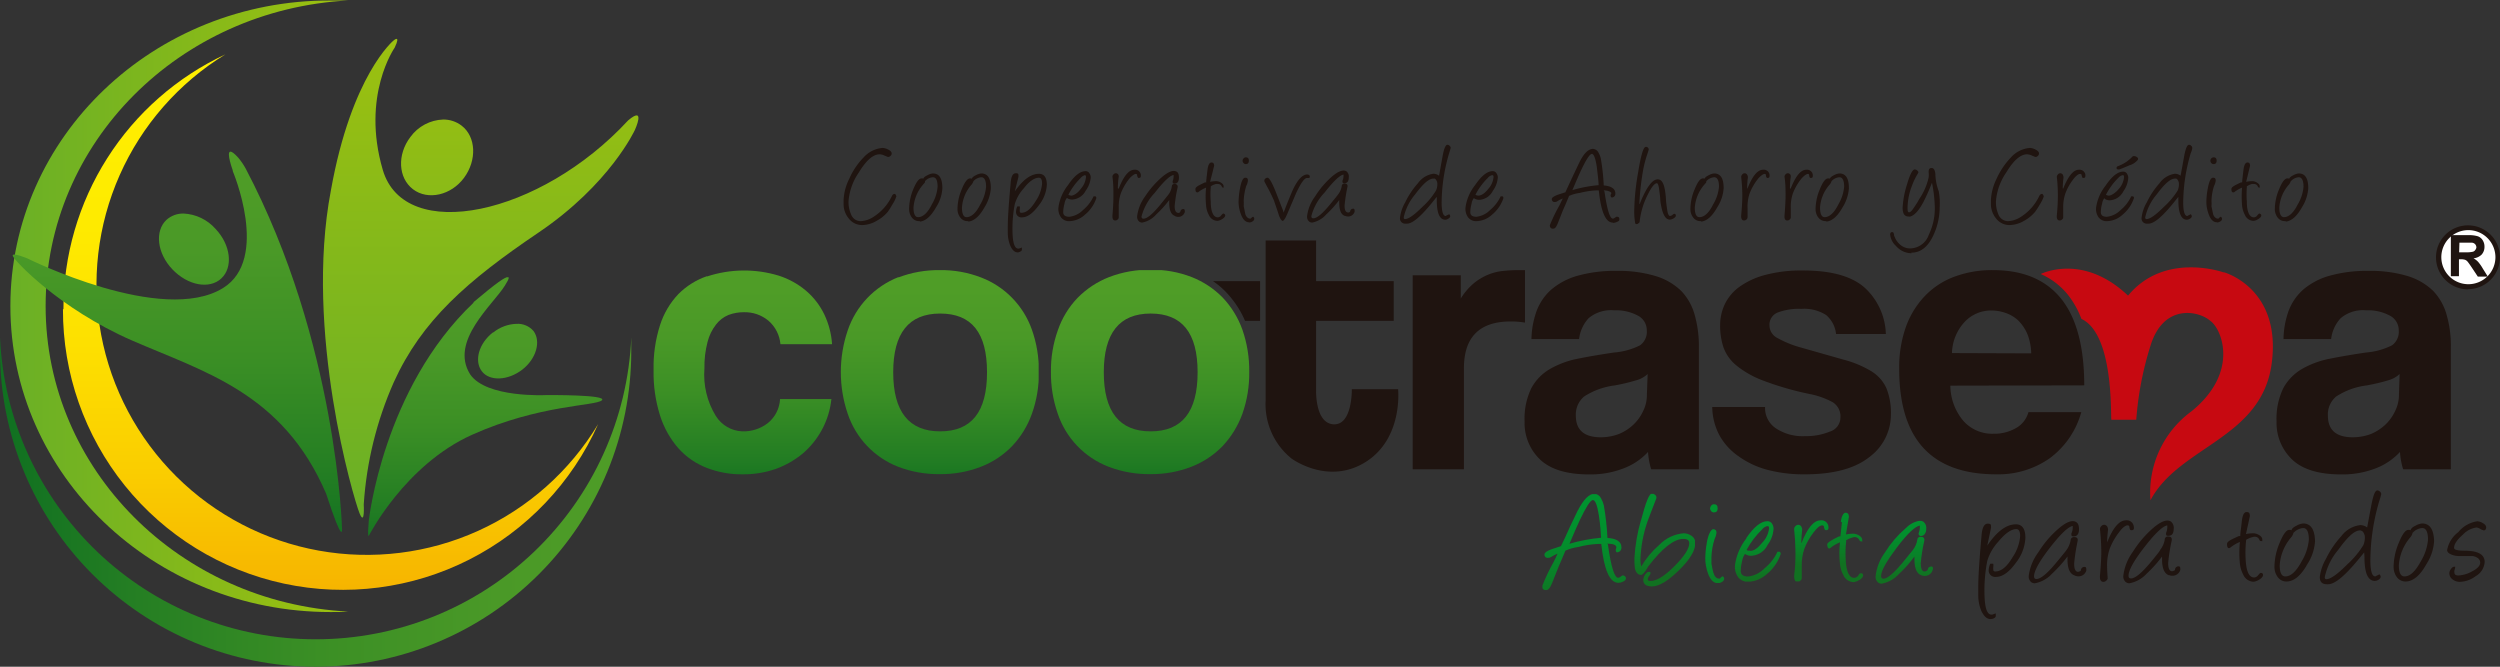 <svg xmlns="http://www.w3.org/2000/svg" xmlns:xlink="http://www.w3.org/1999/xlink" viewBox="0 0 262.48 70"><rect x="0" y="0" width="262.48" height="70" fill="#333333" stroke="none"/><defs><linearGradient id="Degradado_sin_nombre_69" x1="413.71" x2="415.02" y1="1606.46" y2="1606.46" gradientTransform="matrix(0 -16.42 -16.42 0 26463.91 6845.01)" gradientUnits="userSpaceOnUse"><stop offset="0" stop-color="#117121"/><stop offset=".19" stop-color="#247e23"/><stop offset=".49" stop-color="#3b8f25"/><stop offset=".77" stop-color="#4a9927"/><stop offset="1" stop-color="#4f9d27"/></linearGradient><linearGradient xlink:href="#Degradado_sin_nombre_69" id="Degradado_sin_nombre_69-2" x1="413.71" x2="415.02" y1="1606.16" y2="1606.16" gradientTransform="matrix(0 -16.42 -16.42 0 26479.73 6845.01)"/><linearGradient xlink:href="#Degradado_sin_nombre_69" id="Degradado_sin_nombre_69-3" x1="413.71" x2="415.02" y1="1605.85" y2="1605.85" gradientTransform="matrix(0 -16.42 -16.42 0 26496.66 6845.01)"/><linearGradient id="Degradado_sin_nombre_64" x1="490.21" x2="491.51" y1="1636.74" y2="1636.74" gradientTransform="matrix(0 -7.75 -7.75 0 12855.84 3862.52)" gradientUnits="userSpaceOnUse"><stop offset="0" stop-color="#117121"/><stop offset=".3" stop-color="#098128"/><stop offset=".67" stop-color="#028f2d"/><stop offset="1" stop-color="#00942f"/></linearGradient><linearGradient xlink:href="#Degradado_sin_nombre_64" id="Degradado_sin_nombre_64-2" x1="496.16" x2="497.46" y1="1638.92" y2="1638.92" gradientTransform="matrix(0 -7.45 -7.45 0 12381.8 3757.07)"/><linearGradient xlink:href="#Degradado_sin_nombre_64" id="Degradado_sin_nombre_64-3" x1="522.76" x2="524.07" y1="1649.62" y2="1649.62" gradientTransform="matrix(0 -6.33 -6.33 0 10628.73 3372.39)"/><linearGradient xlink:href="#Degradado_sin_nombre_64" id="Degradado_sin_nombre_64-4" x1="576.71" x2="578.02" y1="1671.44" y2="1671.44" gradientTransform="matrix(0 -4.86 -4.86 0 8306.74 2863.54)"/><linearGradient xlink:href="#Degradado_sin_nombre_64" id="Degradado_sin_nombre_64-5" x1="572.6" x2="573.91" y1="1669.5" y2="1669.5" gradientTransform="matrix(0 -4.95 -4.95 0 8449.48 2893.81)"/><linearGradient xlink:href="#Degradado_sin_nombre_64" id="Degradado_sin_nombre_64-6" x1="544.41" x2="545.71" y1="1657.89" y2="1657.89" gradientTransform="matrix(0 -5.65 -5.65 0 9555.04 3135.16)"/><linearGradient xlink:href="#Degradado_sin_nombre_64" id="Degradado_sin_nombre_64-7" x1="568.01" x2="569.31" y1="1667.18" y2="1667.18" gradientTransform="matrix(0 -5.05 -5.05 0 8617.25 2929.06)"/><linearGradient id="Degradado_sin_nombre_65" x1="371.14" x2="372.45" y1="1588.47" y2="1588.47" gradientTransform="matrix(0 -43.06 -43.06 0 68439.82 16044.62)" gradientUnits="userSpaceOnUse"><stop offset="0" stop-color="#f6b200"/><stop offset="0" stop-color="#f6b200"/><stop offset=".24" stop-color="#facd00"/><stop offset=".48" stop-color="#fde000"/><stop offset=".72" stop-color="#feeb00"/><stop offset=".98" stop-color="#ffef00"/><stop offset="1" stop-color="#ffef00"/></linearGradient><linearGradient id="Degradado_sin_nombre_70" x1="326.53" x2="327.83" y1="1618.69" y2="1618.69" gradientTransform="matrix(27.17 0 0 -27.17 -8870.69 44011.82)" gradientUnits="userSpaceOnUse"><stop offset="0" stop-color="#6ab026"/><stop offset=".52" stop-color="#83b81b"/><stop offset="1" stop-color="#9dc10f"/></linearGradient><linearGradient xlink:href="#Degradado_sin_nombre_69" id="Degradado_sin_nombre_69-4" x1="335.11" x2="336.42" y1="1599.21" y2="1599.21" gradientTransform="matrix(50.78 0 0 -50.78 -17015.73 81254.87)"/><linearGradient xlink:href="#Degradado_sin_nombre_69" id="Degradado_sin_nombre_69-5" x1="381.86" x2="383.16" y1="1593.27" y2="1593.27" gradientTransform="matrix(0 -30.58 -30.58 0 48745.9 11734.22)"/><linearGradient xlink:href="#Degradado_sin_nombre_69" id="Degradado_sin_nombre_69-6" x1="399.26" x2="400.56" y1="1600.58" y2="1600.58" gradientTransform="matrix(0 -20.77 -20.77 0 33302.35 8350.51)"/><linearGradient xlink:href="#Degradado_sin_nombre_70" id="Degradado_sin_nombre_70-2" x1="374.29" x2="375.59" y1="1589.75" y2="1589.75" gradientTransform="matrix(0 -38.5 -38.5 0 61251.98 14463.67)"/><clipPath id="clip-path"><path d="M74.22 29a7.77 7.77 0 0 0-3 1.88 8.45 8.45 0 0 0-1.92 3.25 14.39 14.39 0 0 0-.68 4.72 15 15 0 0 0 .68 4.78 9.66 9.66 0 0 0 1.92 3.43 7.72 7.72 0 0 0 3 2.07 10.1 10.1 0 0 0 3.78.67 10.25 10.25 0 0 0 3.46-.57 9.53 9.53 0 0 0 2.83-1.62 8.8 8.8 0 0 0 2-2.48 8.62 8.62 0 0 0 1-3.23H81.9a3.46 3.46 0 0 1-1.28 2.52 4.18 4.18 0 0 1-2.69.87 3.44 3.44 0 0 1-2.77-1.61 8.27 8.27 0 0 1-1.2-5 10.16 10.16 0 0 1 .33-2.79 4.91 4.91 0 0 1 .89-1.82 3.14 3.14 0 0 1 1.3-1 4.47 4.47 0 0 1 1.61-.29 3.88 3.88 0 0 1 2.59.89 3.68 3.68 0 0 1 1.26 2.47h5.42a8.59 8.59 0 0 0-.82-3.14 7.57 7.57 0 0 0-1.93-2.49 8.4 8.4 0 0 0-2.85-1.57 12.46 12.46 0 0 0-7.54.09" class="cls-1"/></clipPath><clipPath id="clip-path-2"><path d="M93.78 39.09c0-4.12 1.64-6.17 4.93-6.17s4.92 2 4.92 6.17-1.64 6.2-4.92 6.2-4.93-2.07-4.93-6.2m.56-10A9.16 9.16 0 0 0 89 34.7a13.59 13.59 0 0 0 0 8.73A9.06 9.06 0 0 0 94.28 49a11.79 11.79 0 0 0 4.43.78A11.48 11.48 0 0 0 103 49a9.09 9.09 0 0 0 3.27-2.17 9.6 9.6 0 0 0 2.07-3.38 12.5 12.5 0 0 0 .73-4.4 12.77 12.77 0 0 0-.73-4.44 9.11 9.11 0 0 0-5.34-5.48 11.53 11.53 0 0 0-4.31-.77 11.78 11.78 0 0 0-4.37.77" class="cls-1"/></clipPath><clipPath id="clip-path-3"><path d="M115.89 39.09c0-4.12 1.64-6.17 4.92-6.17s4.93 2 4.93 6.17-1.65 6.2-4.93 6.2-4.92-2.07-4.92-6.2m.56-10a9.48 9.48 0 0 0-3.3 2.17 9.25 9.25 0 0 0-2.08 3.4 12.52 12.52 0 0 0-.73 4.39 12.87 12.87 0 0 0 .7 4.34 9.06 9.06 0 0 0 5.34 5.61 11.86 11.86 0 0 0 4.43.78 11.54 11.54 0 0 0 4.29-.78 9.27 9.27 0 0 0 3.27-2.17 9.9 9.9 0 0 0 2.07-3.38 12.73 12.73 0 0 0 .72-4.4 13 13 0 0 0-.72-4.44 9.57 9.57 0 0 0-2.07-3.37 9.37 9.37 0 0 0-3.25-2.15 11.5 11.5 0 0 0-4.31-.77 11.69 11.69 0 0 0-4.36.77" class="cls-1"/></clipPath><clipPath id="clip-path-4"><path d="M165.87 54.6c.67-1.4 1.12-2.1 1.37-2.1s.46.54.63 1.62.19 1.85.23 2.34a17.29 17.29 0 0 0-3.32.63c.5-1.18.86-2 1.09-2.49m-.22-1c-.61 1.25-1.05 2.2-1.33 2.84-.17.34-.31.65-.43.9l-1 .33c-.49.18-.73.36-.73.53a.32.32 0 0 0 .36.37.51.51 0 0 0 .31-.08 4.15 4.15 0 0 1 .7-.36c-.08.2-.22.5-.42.89a19.73 19.73 0 0 0-1.19 2.51c0 .29.13.43.39.43s.44-.23.64-.72.46-1.15.61-1.54c.36-.84.63-1.47.8-1.89a5 5 0 0 1 1.34-.38 9.89 9.89 0 0 1 2.09-.32h.33c.29 2.72.88 4.07 1.78 4.08a1 1 0 0 0 .48-.11q.33-.15.33-.36t-.27-.3a.22.22 0 0 0-.11 0l-.21.15a.37.37 0 0 1-.23.09c-.38 0-.74-1.14-1.06-3.41 0-.12-.06-.17-.12-.17.65 0 1 .13 1 .4a1.23 1.23 0 0 0-.07.24c0 .26.11.33.34.22a.48.48 0 0 0 .26-.46c0-.6-.49-.94-1.47-1a27.84 27.84 0 0 0-.38-3.42 2.69 2.69 0 0 0-.28-.71.84.84 0 0 0-.7-.51c-.56 0-1.15.59-1.75 1.76" class="cls-1"/></clipPath><clipPath id="clip-path-5"><path d="M172.29 54.61a17.88 17.88 0 0 0-.69 4 8.1 8.1 0 0 0 .05 1.07c.11.45.32.68.65.68.15 0 .39-.27.7-.8l.06-.1q2.21-2.88 3.68-2.88c.42 0 .62.15.62.46 0 .56-.52 1.37-1.57 2.42S173.91 61 173.28 61c-.19 0-.28-.06-.28-.19a.85.85 0 0 1 .2-.41.51.51 0 0 0 .1-.24c0-.08-.06-.12-.17-.12a.33.33 0 0 0-.24.1 1.1 1.1 0 0 0-.36.74c0 .46.31.69.91.69.75 0 1.68-.57 2.82-1.68S178 57.82 178 57a.9.9 0 0 0-.48-.79 1.42 1.42 0 0 0-.74-.22 4 4 0 0 0-2.56 1.21 9.19 9.19 0 0 0-1.9 2.27 2.31 2.31 0 0 1-.09-.67 13.63 13.63 0 0 1 .78-4.15c.09-.27.39-1 .9-2.35a.44.44 0 0 0 0-.1.35.35 0 0 0-.19-.28.53.53 0 0 0-.28-.11c-.28 0-.65.92-1.13 2.76" class="cls-1"/></clipPath><clipPath id="clip-path-6"><path d="M179.2 57a10 10 0 0 0-.16 1.64 4.72 4.72 0 0 0 .26 1.49c.25.74.61 1.11 1.09 1.11a.72.72 0 0 0 .38-.13.43.43 0 0 0 .26-.35.36.36 0 0 0-.16-.26.76.76 0 0 0-.29.24.17.17 0 0 1-.12 0c-.25 0-.45-.21-.57-.62s-.13-.62-.2-.93v-.73a6.76 6.76 0 0 1 .32-1.84 2.14 2.14 0 0 0 .21-.68c0-.25-.12-.38-.34-.38s-.51.47-.68 1.41m.46-3.88a.48.48 0 0 0-.12.3.45.45 0 0 0 .12.27.34.34 0 0 0 .28.14c.27 0 .4-.14.4-.43s-.13-.43-.39-.43a.35.35 0 0 0-.29.15" class="cls-1"/></clipPath><clipPath id="clip-path-7"><path d="M183.74 57.82c-.23 0-.35 0-.35-.11a8.82 8.82 0 0 1 1.61-2.12 1 1 0 0 1 .52-.35c.15 0 .22 0 .22.23A2.6 2.6 0 0 1 185 57c-.45.56-.86.84-1.24.84m-.4-1.32a5.89 5.89 0 0 0-1.2 2.79 1.86 1.86 0 0 0 .31 1.27 1.27 1.27 0 0 0 1.09.5 3.07 3.07 0 0 0 1.94-.8 4.58 4.58 0 0 0 1.45-2.09.25.25 0 0 0-.09-.26h-.24a4.76 4.76 0 0 1-1.35 1.73 2.84 2.84 0 0 1-1.74.87c-.51 0-.77-.2-.77-.59a5.16 5.16 0 0 1 .15-1.06 1.8 1.8 0 0 1 .3-.72 1.11 1.11 0 0 0 .69.19 2 2 0 0 0 1.69-1.15 3.12 3.12 0 0 0 .62-1.68 1 1 0 0 0-.13-.49.56.56 0 0 0-.52-.31c-.67 0-1.41.59-2.22 1.78" class="cls-1"/></clipPath><clipPath id="clip-path-8"><path d="M189.12 57a12.13 12.13 0 0 1 .09-1.32.54.54 0 0 0-.06-.34.37.37 0 0 0-.36-.24.41.41 0 0 0-.29.15.4.4 0 0 0-.13.31 23.63 23.63 0 0 1 .14 2.36c0 .66 0 1.51-.14 2.52 0 .43.09.65.37.65a.44.44 0 0 0 .29-.13.33.33 0 0 0 .14-.26v-1.23a5.34 5.34 0 0 1 .27-1.85 6.6 6.6 0 0 1 .94-1.68c.38-.52.69-.78.94-.78a.17.17 0 0 1 .19.15v.08a1.45 1.45 0 0 0 .06.19.16.16 0 0 0 .15.09c.21 0 .3-.13.25-.39a.73.73 0 0 0-.82-.65c-.71 0-1.38.79-2 2.37" class="cls-1"/></clipPath><clipPath id="clip-path-9"><path d="M193.39 54.8c-.07.68-.13 1.18-.16 1.52h-.15c-.83.39-1.24.67-1.24.84s.06.43.2.43a.22.22 0 0 0 .14-.06 3.88 3.88 0 0 1 1-.59 10.67 10.67 0 0 0 0 2.26 3 3 0 0 0 .35 1.17 1.22 1.22 0 0 0 1.09.75 1.42 1.42 0 0 0 .55-.2c.29-.16.44-.33.44-.51s-.08-.22-.24-.22-.14.08-.27.24a.55.55 0 0 1-.43.24c-.54 0-.84-.67-.89-2a11.57 11.57 0 0 1 .05-1.83.57.57 0 0 0 0-.12 2.36 2.36 0 0 1 .64-.28 1 1 0 0 1 .27-.05.52.52 0 0 1 .5.36q.08.09.12.09a.17.17 0 0 0 .1 0h.06c.06 0 0-.07 0-.06a.3.3 0 0 0 0-.1c0-.19-.13-.35-.38-.49a1.26 1.26 0 0 0-.52-.16 3.76 3.76 0 0 0-.81.08l.31-1.86c0-.28-.14-.42-.35-.42s-.43.33-.5 1" class="cls-1"/></clipPath><clipPath id="clip-path-10"><path d="M200.06 55.48a10.92 10.92 0 0 0-2.14 2.5 5.23 5.23 0 0 0-1 2.53.75.75 0 0 0 .27.65.55.55 0 0 0 .37.12 3.22 3.22 0 0 0 1.8-1 12.76 12.76 0 0 0 1.64-1.85v.3c0 .94.24 1.5.72 1.67a.83.83 0 0 0 .34.07.85.85 0 0 0 .84-.59.58.58 0 0 0 .05-.2c0-.13-.06-.2-.18-.2a.36.36 0 0 0-.38.33s0 .09-.13.13a.34.34 0 0 1-.26.06c-.23-.06-.34-.35-.34-.86a18.46 18.46 0 0 1 .37-2.34c.06-.3-.07-.44-.37-.44a.32.32 0 0 0-.36.33 2.4 2.4 0 0 1-.49 1.09c-.06.08-.41.52-1.05 1.29-.94 1.13-1.62 1.69-2 1.69-.17 0-.26-.09-.26-.28 0-.55.56-1.54 1.66-3s1.91-2.21 2.41-2.3v.16a1.54 1.54 0 0 1-.13.63.15.15 0 0 0 0 .07c0 .17.1.25.32.23s.48-.27.48-.73a.84.84 0 0 0-.29-.76.68.68 0 0 0-.38-.11 2.58 2.58 0 0 0-1.48.79" class="cls-1"/></clipPath><clipPath id="clip-path-11"><path d="M6.61 32.46A29.37 29.37 0 0 0 62.8 44.53 28.37 28.37 0 1 1 23.66 5.71a29.48 29.48 0 0 0-17 26.75" class="cls-1"/></clipPath><clipPath id="clip-path-12"><path d="M1.09 32.13c0 17.74 15.05 32.13 33.61 32.13.62 0 1.24 0 1.85-.05-17.7-.92-31.76-14.93-31.76-32.08S18.85 1 36.55.05H34.7C16.14 0 1.09 14.38 1.09 32.13" class="cls-1"/></clipPath><clipPath id="clip-path-13"><path d="M33.14 67.12A33.15 33.15 0 0 1 0 35.42v1.44a33.14 33.14 0 0 0 66.28 0v-1.44a33.14 33.14 0 0 1-33.11 31.7" class="cls-1"/></clipPath><clipPath id="clip-path-14"><path d="M17.48 23.08c-1.25 1.17-1 3.5.62 5.2s3.89 2.12 5.14.95 1-3.5-.61-5.2a4.78 4.78 0 0 0-3.35-1.61 2.61 2.61 0 0 0-1.8.66m6.94-5.16s3.95 9.26-1 12.32c-6.37 3.95-20.53-3.1-20.53-3.1s-1.67-.71-1.55-.27 4.88 5.54 12.48 8.86 15.87 5.5 20.42 16.1c1.83 5.64 1.67 3.69 1.67 3.69S35.43 36 25.78 17.67a6.94 6.94 0 0 0-.78-1.13c-.41-.45-.66-.62-.8-.62-.49 0 .25 2 .25 2" class="cls-1"/></clipPath><clipPath id="clip-path-15"><path d="M51.77 34.89c-1.51 1.16-2 3-1.19 4.08s2.74 1 4.24-.15 2-3 1.19-4.07a2.17 2.17 0 0 0-1.77-.75 4.1 4.1 0 0 0-2.47.92m-2.05-3.14c-9.5 9-11 22.89-11 22.89-.16 1.81 0 1.59 0 1.59s3.78-7.45 10.86-10.62 12.94-3 13.61-3.61-5.83-.55-5.83-.55-6.3.33-8-2.18C47.17 35.82 51.76 32 53 30c.07-.15.62-.91.32-.91s-1.17.58-3.61 2.64" class="cls-1"/></clipPath><clipPath id="clip-path-16"><path d="M43.09 14.38c-1.41 1.85-1.29 4.3.27 5.49s4 .64 5.36-1.2 1.28-4.31-.27-5.49a3.11 3.11 0 0 0-1.92-.63 4.44 4.44 0 0 0-3.44 1.83M41.32 4.25S36.9 7.88 34.74 20c-2.83 14.81 2.41 32.42 3 33.87s.45-.91.45-.91a37.76 37.76 0 0 1 3.15-12.82c2.94-6.49 7.71-10.66 15.21-15.73s10.11-10.77 10.11-10.77 1.2-2.61-.71-1c-9.24 10-23.47 13-25.76 5.2S41.44 5 41.44 5c.35-.74.31-.92.19-.92s-.31.18-.31.18" class="cls-1"/></clipPath><style>.cls-1{fill:none}.cls-2{fill:#1f1410}</style></defs><g id="Capa_2" data-name="Capa 2"><g id="Capa_1-2" data-name="Capa 1"><path d="M93.26 22.18a4 4 0 0 1-1.21 1 3.08 3.08 0 0 1-1.53.45 1.76 1.76 0 0 1-1.43-.72 2.34 2.34 0 0 1-.52-1.5V21a5.49 5.49 0 0 1 .59-2.22 7.58 7.58 0 0 1 1.51-2.25 3 3 0 0 1 2-1 1.51 1.51 0 0 1 .56.16q.39.19.39.42a.32.32 0 0 1-.13.26.36.36 0 0 1-.27.11l-.34-.14a1.35 1.35 0 0 0-.52-.14c-.69 0-1.41.63-2.19 1.91a6.16 6.16 0 0 0-1.08 3 3.22 3.22 0 0 0 .27 1.41 1.07 1.07 0 0 0 1 .7 2.66 2.66 0 0 0 1.33-.44 5.27 5.27 0 0 0 1.94-2.17c.08-.17.18-.25.28-.25s.16.09.2.26a3.55 3.55 0 0 1-.41.84c-.22.38-.38.63-.49.78M96.61 23.21a.93.93 0 0 1-.86-.36 1.45 1.45 0 0 1-.3-.94 5.53 5.53 0 0 1 .45-2.07c.31-.74.59-1.11.86-1.11s.36.1.36.3-.07.17-.21.36a4.09 4.09 0 0 0-1 2.41c0 .65.16 1 .49 1 .48 0 1-.44 1.43-1.33a4.26 4.26 0 0 0 .61-1.86c0-.67-.16-1-.5-1a1.21 1.21 0 0 0-.82.41l-.09-.06a.16.16 0 0 1-.09-.15q0-.21.45-.42a1.47 1.47 0 0 1 .55-.18c.67 0 1 .51 1 1.55a4.06 4.06 0 0 1-.66 2c-.53.95-1.11 1.46-1.73 1.51M101.69 23.21a.93.93 0 0 1-.86-.36 1.45 1.45 0 0 1-.3-.94 5.37 5.37 0 0 1 .46-2.07c.3-.74.59-1.11.85-1.11s.36.1.36.3a1 1 0 0 1-.2.36 4 4 0 0 0-1 2.41c0 .65.16 1 .48 1 .49 0 1-.44 1.44-1.33a4.4 4.4 0 0 0 .61-1.86c0-.67-.17-1-.5-1a1.21 1.21 0 0 0-.82.41l-.1-.06a.16.16 0 0 1-.08-.15c0-.14.15-.28.44-.42a1.5 1.5 0 0 1 .56-.18c.67 0 1 .51 1 1.55a4.29 4.29 0 0 1-.66 2c-.53.95-1.11 1.46-1.74 1.51M106.55 20.09c.85-1.23 1.7-1.84 2.53-1.84.55 0 .83.39.83 1.17a3.82 3.82 0 0 1-.87 2.17c-.6.81-1.18 1.23-1.73 1.23a.56.56 0 0 1-.63-.64 1.27 1.27 0 0 1 .13-.51h.26a.82.82 0 0 1 0 .27 1.49 1.49 0 0 0 0 .25c0 .1.06.15.17.15.53 0 1-.42 1.52-1.26a3.83 3.83 0 0 0 .65-1.8c0-.42-.11-.62-.34-.62-.45 0-1 .36-1.57 1.1a4.26 4.26 0 0 0-.95 1.65 13.18 13.18 0 0 0-.25 2.6c0 1.39.19 2.09.61 2.09h.07l.31-.11v.23c0 .08-.07.15-.2.21a.61.61 0 0 1-.23.07c-.35 0-.62-.29-.81-.76a3.62 3.62 0 0 1-.24-1.29v-.72c0-.88.11-2.42.31-4.63.06-.6.23-.91.53-.91s.28.11.28.31v.07ZM112 20.8a1.29 1.29 0 0 0-.24.6 3.46 3.46 0 0 0-.13.88c0 .32.21.48.64.48a2.4 2.4 0 0 0 1.44-.71 4.18 4.18 0 0 0 1.11-1.44h.2c.08.08.1.15.08.21a3.77 3.77 0 0 1-1.2 1.73 2.51 2.51 0 0 1-1.61.67 1.05 1.05 0 0 1-.9-.41 1.52 1.52 0 0 1-.26-1.06 4.83 4.83 0 0 1 1-2.31c.67-1 1.29-1.47 1.84-1.47a.46.46 0 0 1 .43.26.75.75 0 0 1 .12.4A2.7 2.7 0 0 1 114 20a1.71 1.71 0 0 1-1.4.95.92.92 0 0 1-.57-.16Zm1.89-2.4a.79.79 0 0 0-.43.29 6.77 6.77 0 0 0-1.29 1.76s.1.07.29.09.67-.22 1-.7a2.13 2.13 0 0 0 .56-1.25c0-.16-.06-.22-.18-.19M117.45 19.82c.51-1.31 1.06-2 1.65-2a.61.61 0 0 1 .68.54c0 .21 0 .32-.21.32a.11.11 0 0 1-.12-.07.91.91 0 0 1-.06-.16v-.07c0-.08-.07-.12-.16-.12s-.46.21-.77.64a5.75 5.75 0 0 0-.78 1.4 4.29 4.29 0 0 0-.22 1.53s0 .36 0 1a.31.31 0 0 1-.12.22.36.36 0 0 1-.24.1q-.34 0-.3-.54c.07-.84.1-1.53.1-2.09s0-1.22-.1-1.95a.31.31 0 0 1 .1-.25.32.32 0 0 1 .24-.13.31.31 0 0 1 .3.2.49.49 0 0 1 0 .28 7.88 7.88 0 0 0-.07 1.1M123.35 22.67c-.39-.14-.59-.6-.59-1.38V21a11.37 11.37 0 0 1-1.35 1.5 2.65 2.65 0 0 1-1.49.87.55.55 0 0 1-.31-.1.66.66 0 0 1-.22-.55 4.39 4.39 0 0 1 .83-2.09 9.69 9.69 0 0 1 1.78-2.04c.7-.59 1.21-.77 1.55-.56.16.1.23.31.23.63s-.12.58-.38.61-.28-.05-.28-.19a.14.14 0 0 1 0-.06 1.32 1.32 0 0 0 .1-.52v-.13c-.41.07-1.07.71-2 1.9a5.66 5.66 0 0 0-1.37 2.46c0 .16.07.23.21.23.36 0 .93-.46 1.7-1.39l.87-1.08a1.86 1.86 0 0 0 .4-.9c0-.18.12-.28.3-.28s.36.13.31.37a15.07 15.07 0 0 0-.31 1.94c0 .43.1.66.28.71a.23.23 0 0 0 .21 0 .17.17 0 0 0 .11-.11.3.3 0 0 1 .31-.27c.1 0 .15.06.15.17a.37.37 0 0 1 0 .16.7.7 0 0 1-.7.49.74.74 0 0 1-.28-.06M127.05 19.09a3.21 3.21 0 0 1 .67-.07.94.94 0 0 1 .43.13c.21.12.32.25.32.41a.19.19 0 0 1 0 .08v.05c0 .05-.07 0 0 0a.11.11 0 0 1-.08 0s-.06 0-.1-.07a.42.42 0 0 0-.41-.3.93.93 0 0 0-.22 0 1.83 1.83 0 0 0-.54.24.46.46 0 0 1 0 .1 9 9 0 0 0 0 1.51c0 1.1.29 1.65.74 1.65a.46.46 0 0 0 .35-.2c.11-.13.19-.2.23-.2s.2.06.2.19-.13.29-.37.42a1.05 1.05 0 0 1-.45.16 1 1 0 0 1-.9-.62 2.39 2.39 0 0 1-.29-1 9 9 0 0 1 0-1.87 3.23 3.23 0 0 0-.84.49.19.19 0 0 1-.11 0c-.12 0-.17-.11-.17-.34s.34-.38 1-.7h.13c0-.27.07-.7.13-1.26s.21-.83.42-.83.27.11.29.34ZM131.16 23.34c-.39 0-.69-.3-.9-.92a3.64 3.64 0 0 1-.22-1.23 8.57 8.57 0 0 1 .14-1.36c.14-.78.32-1.17.56-1.17s.28.11.28.32a1.75 1.75 0 0 1-.18.56 6 6 0 0 0-.26 1.53 5.32 5.32 0 0 1 0 .6c.06.26.11.52.16.77s.27.51.48.51h.1a.63.63 0 0 1 .25-.2.33.33 0 0 1 .12.22.35.35 0 0 1-.21.29.62.62 0 0 1-.32.1m-.37-6.13a.28.28 0 0 1-.23-.12.33.33 0 0 1-.1-.22.36.36 0 0 1 .1-.25.29.29 0 0 1 .24-.12c.22 0 .32.11.32.35s-.11.36-.33.36M137.21 18.69c-.25 0-.62.51-1.12 1.57l-.92 2.16c-.22.52-.39.77-.5.77s-.28-.23-.43-.69c-.09-.3-.26-.79-.5-1.48-.13-.3-.32-.7-.58-1.2-.14-.25-.28-.51-.41-.77a.2.2 0 0 1 0-.11.27.27 0 0 1 .13-.21.35.35 0 0 1 .21-.07c.16 0 .43.45.8 1.35 0 0 .26.65.71 1.82a2.63 2.63 0 0 1 .17.5l.21-.56q.65-1.64.87-2.07c.47-.92.94-1.38 1.39-1.38.18 0 .28.08.28.23s-.06.12-.16.14h-.11M141.2 22.67c-.4-.14-.59-.6-.59-1.38V21a11.37 11.37 0 0 1-1.35 1.5 2.69 2.69 0 0 1-1.49.87.5.5 0 0 1-.31-.1.66.66 0 0 1-.23-.55 4.32 4.32 0 0 1 .84-2.09 9.42 9.42 0 0 1 1.76-2.08c.69-.59 1.21-.77 1.54-.56a.69.69 0 0 1 .24.63c0 .38-.13.58-.39.61s-.27-.05-.27-.19a.13.13 0 0 1 0-.06 1.35 1.35 0 0 0 .11-.52v-.13c-.41.07-1.07.71-2 1.9a5.61 5.61 0 0 0-1.38 2.46c0 .16.07.23.22.23.35 0 .92-.46 1.69-1.39.53-.65.83-1 .87-1.08a1.89 1.89 0 0 0 .41-.9.28.28 0 0 1 .3-.28c.25 0 .35.13.3.37a16.24 16.24 0 0 0-.3 1.94c0 .43.09.66.28.71a.24.24 0 0 0 .21 0 .17.17 0 0 0 .1-.11.31.31 0 0 1 .31-.27c.1 0 .15.06.15.17a.55.55 0 0 1 0 .16.7.7 0 0 1-.7.49.71.71 0 0 1-.28-.06M150.85 20.67l-.23.28c-1.33 1.69-2.29 2.53-2.89 2.53h-.12a.55.55 0 0 1-.62-.63 4.1 4.1 0 0 1 .55-1.61 8.52 8.52 0 0 1 1.33-2 2.42 2.42 0 0 1 1.63-1 1 1 0 0 1 .59.21l.36-2c.16-.89.33-1.25.52-1.25a.32.32 0 0 1 .22.1.29.29 0 0 1 .12.23s-.05.2-.16.55a18.57 18.57 0 0 0-.79 5.17c0 .95.15 1.43.43 1.43l.09-.06.27-.13a.31.31 0 0 1 .11.21c0 .1-.07.18-.2.26a.58.58 0 0 1-.31.11q-.9 0-.9-2.07Zm-.28-1.91c-.46-.08-1.12.47-2 1.66a5.53 5.53 0 0 0-1.19 2.41c0 .11.05.17.14.17q.54 0 1.83-1.29a7.58 7.58 0 0 0 1.42-1.71 1.55 1.55 0 0 0 .14-.69.71.71 0 0 0-.1-.37.39.39 0 0 0-.24-.21M154.74 20.8a1.29 1.29 0 0 0-.24.6 3.46 3.46 0 0 0-.13.88c0 .32.21.48.64.48a2.4 2.4 0 0 0 1.44-.71 4.18 4.18 0 0 0 1.11-1.44h.2c.08.08.1.15.08.21a3.77 3.77 0 0 1-1.2 1.73 2.51 2.51 0 0 1-1.61.67 1.05 1.05 0 0 1-.9-.41 1.52 1.52 0 0 1-.26-1.06 4.83 4.83 0 0 1 1-2.31c.68-1 1.29-1.47 1.84-1.47a.46.46 0 0 1 .43.26.75.75 0 0 1 .12.4 2.7 2.7 0 0 1-.52 1.4 1.7 1.7 0 0 1-1.4.95.92.92 0 0 1-.57-.16Zm1.89-2.4a.79.79 0 0 0-.43.29 6.77 6.77 0 0 0-1.29 1.76s.1.07.28.09c.33 0 .68-.22 1.06-.7a2.13 2.13 0 0 0 .56-1.25c0-.16-.06-.22-.18-.19M169.33 23.37c-.75 0-1.24-1.13-1.47-3.38h-.28a8.43 8.43 0 0 0-1.73.27 3.84 3.84 0 0 0-1.11.31c-.14.35-.36.87-.67 1.57-.12.32-.29.74-.5 1.27s-.34.6-.53.6-.32-.12-.32-.36a17.09 17.09 0 0 1 1-2.07l.36-.74a2.71 2.71 0 0 0-.59.3.49.49 0 0 1-.25.07.28.28 0 0 1-.31-.31c0-.15.21-.29.61-.45l.81-.26.35-.76c.24-.52.61-1.31 1.11-2.35s1-1.45 1.45-1.45a.71.71 0 0 1 .58.42 2.19 2.19 0 0 1 .23.58 22.82 22.82 0 0 1 .31 2.84c.82.07 1.22.36 1.22.85a.38.38 0 0 1-.22.38c-.18.09-.28 0-.28-.18 0 0 0-.08.07-.2s-.27-.33-.81-.33c0 0 .08.05.1.14q.41 2.82.87 2.82a.26.26 0 0 0 .19-.07l.18-.12a.16.16 0 0 1 .09 0c.15 0 .23.07.23.25s-.09.22-.28.3a1 1 0 0 1-.39.09m-1.7-5.89c-.14-.9-.31-1.35-.52-1.35s-.59.58-1.14 1.74c-.19.4-.49 1.09-.9 2.06a13.87 13.87 0 0 1 2.75-.52c0-.41-.09-1.05-.19-1.93M172.16 21.41l.05-.13c.67-1.64 1.28-2.45 1.83-2.45s.76.68.87 2c0 .32.07.76.15 1.32.06.34.16.52.27.52a.4.4 0 0 0 .27-.11.4.4 0 0 1 .17-.11.16.16 0 0 1 .18.18c0 .11-.08.21-.26.31a.83.83 0 0 1-.37.12c-.5 0-.83-.67-1-2 0-.32-.07-.75-.14-1.31-.06-.34-.13-.51-.22-.51q-.36 0-.93 1.14a8.18 8.18 0 0 0-.88 2.89s0 .11-.12.17a.32.32 0 0 1-.21.09.14.14 0 0 1-.14-.1 7.34 7.34 0 0 1-.09-1.59 24.8 24.8 0 0 1 .4-3.74c.29-1.78.55-2.68.8-2.68a.28.28 0 0 1 .31.31s-.07.23-.22.68a12 12 0 0 0-.33 1.26 27.7 27.7 0 0 0-.43 3.73M178.64 23.21a.93.93 0 0 1-.86-.36 1.45 1.45 0 0 1-.3-.94 5.37 5.37 0 0 1 .46-2.07c.3-.74.58-1.11.85-1.11s.36.1.36.3-.07.17-.21.36a4.09 4.09 0 0 0-1 2.41c0 .65.16 1 .49 1 .49 0 1-.44 1.43-1.33a4.31 4.31 0 0 0 .62-1.86c0-.67-.17-1-.51-1a1.25 1.25 0 0 0-.82.41l-.09-.06a.16.16 0 0 1-.09-.15q0-.21.45-.42a1.47 1.47 0 0 1 .55-.18c.67 0 1 .51 1 1.55a4.21 4.21 0 0 1-.67 2c-.53.95-1.1 1.46-1.73 1.51M183.46 19.82c.51-1.31 1.06-2 1.65-2a.61.61 0 0 1 .68.54c0 .21 0 .32-.21.32a.11.11 0 0 1-.12-.07.5.5 0 0 1-.05-.16v-.07c0-.08-.06-.12-.16-.12s-.46.21-.77.64a5.75 5.75 0 0 0-.78 1.4 4.29 4.29 0 0 0-.22 1.53s0 .36 0 1a.31.31 0 0 1-.12.22.36.36 0 0 1-.24.1c-.23 0-.33-.18-.31-.54.08-.84.12-1.53.12-2.09a18.11 18.11 0 0 0-.12-1.95.42.42 0 0 1 .11-.25.32.32 0 0 1 .24-.13.31.31 0 0 1 .3.2.49.49 0 0 1 .05.28 7.88 7.88 0 0 0-.07 1.1M188 19.82c.51-1.31 1.06-2 1.65-2a.61.61 0 0 1 .68.54c0 .21 0 .32-.21.32a.11.11 0 0 1-.12-.07.5.5 0 0 1-.05-.16v-.07c0-.08-.07-.12-.16-.12s-.46.21-.77.64a5.75 5.75 0 0 0-.78 1.4 4.29 4.29 0 0 0-.22 1.53s0 .36 0 1a.31.31 0 0 1-.12.22.36.36 0 0 1-.24.1q-.35 0-.3-.54c.07-.84.11-1.53.11-2.09s0-1.22-.11-1.95a.31.31 0 0 1 .1-.25.32.32 0 0 1 .24-.13.31.31 0 0 1 .3.2.49.49 0 0 1 0 .28 7.88 7.88 0 0 0-.07 1.1M191.78 23.21a.94.94 0 0 1-.86-.36 1.45 1.45 0 0 1-.3-.94 5.56 5.56 0 0 1 .46-2.07c.3-.74.59-1.11.85-1.11s.36.1.36.3a.86.86 0 0 1-.2.36 4 4 0 0 0-1 2.41c0 .65.16 1 .48 1 .49 0 1-.44 1.44-1.33a4.4 4.4 0 0 0 .61-1.86c0-.67-.17-1-.5-1a1.21 1.21 0 0 0-.82.41l-.09-.06a.16.16 0 0 1-.09-.15c0-.14.15-.28.44-.42a1.5 1.5 0 0 1 .56-.18c.67 0 1 .51 1 1.55a4.29 4.29 0 0 1-.66 2c-.53.95-1.11 1.46-1.74 1.51M200.69 26.59a2.17 2.17 0 0 1-1.62-.76 1.88 1.88 0 0 1-.62-1.2c0-.18.07-.26.21-.26s.14.06.18.18 0 .19.07.28a2 2 0 0 0 .58.85 1.62 1.62 0 0 0 .94.4 2.11 2.11 0 0 0 2.09-1.46 6.33 6.33 0 0 0 .62-2.81 14.46 14.46 0 0 0-.3-2.63 20.29 20.29 0 0 1-.88 2c-.47.89-.93 1.41-1.38 1.55a.6.6 0 0 1-.22 0c-.4 0-.6-.31-.6-.92a9.57 9.57 0 0 1 .44-2.38c.31-1.07.58-1.62.82-1.64a.33.33 0 0 1 .25.09c.09.07.14.14.14.2v.06a7 7 0 0 0-.69 1.42 6.51 6.51 0 0 0-.44 2.2c0 .35 0 .53.16.53s.34-.22.62-.66a6.66 6.66 0 0 0 .43-.71 6.49 6.49 0 0 0 1-2.28 2.26 2.26 0 0 0 0-.57c0-.28.07-.43.31-.43s.35.21.4.63v.08a5.52 5.52 0 0 0 .35 1.72 6.8 6.8 0 0 1 .1 1.71 6.92 6.92 0 0 1-.61 2.81c-.57 1.3-1.36 1.94-2.38 1.94M213.72 22.18a4 4 0 0 1-1.2 1 3.11 3.11 0 0 1-1.54.45 1.77 1.77 0 0 1-1.43-.72 2.4 2.4 0 0 1-.52-1.5V21a5.66 5.66 0 0 1 .59-2.22 8 8 0 0 1 1.51-2.25 3 3 0 0 1 2-1 1.46 1.46 0 0 1 .56.16q.39.19.39.42a.34.34 0 0 1-.12.26.36.36 0 0 1-.27.11l-.34-.14a1.4 1.4 0 0 0-.52-.14c-.69 0-1.42.63-2.19 1.91a6.16 6.16 0 0 0-1.08 3 3.23 3.23 0 0 0 .26 1.41 1.09 1.09 0 0 0 1 .7 2.69 2.69 0 0 0 1.34-.44 5.26 5.26 0 0 0 1.93-2.17c.09-.17.18-.25.28-.25s.16.09.21.26a3.55 3.55 0 0 1-.41.84 8.7 8.7 0 0 1-.5.78M216.61 19.82c.52-1.31 1.07-2 1.66-2a.62.62 0 0 1 .68.54c0 .21 0 .32-.21.32a.14.14 0 0 1-.13-.07l-.05-.16v-.07a.15.15 0 0 0-.16-.12c-.2 0-.46.21-.78.64a5.68 5.68 0 0 0-.77 1.4 4.52 4.52 0 0 0-.23 1.53s0 .36 0 1a.29.29 0 0 1-.13.22.32.32 0 0 1-.23.1c-.24 0-.34-.18-.31-.54.08-.84.11-1.53.11-2.09a17.89 17.89 0 0 0-.11-1.95.37.37 0 0 1 .11-.25.32.32 0 0 1 .24-.13.31.31 0 0 1 .3.2.6.6 0 0 1 .05.28 10.12 10.12 0 0 0-.08 1.1M220.94 20.8a1.29 1.29 0 0 0-.24.6 3.4 3.4 0 0 0-.13.87c0 .33.21.49.64.49a2.4 2.4 0 0 0 1.44-.71 4 4 0 0 0 1.11-1.44h.2c.08.08.11.15.08.21a3.77 3.77 0 0 1-1.2 1.73 2.51 2.51 0 0 1-1.61.67 1.05 1.05 0 0 1-.9-.41 1.5 1.5 0 0 1-.26-1 4.82 4.82 0 0 1 1-2.32c.67-1 1.29-1.47 1.85-1.47a.45.45 0 0 1 .42.26.71.71 0 0 1 .11.4 2.68 2.68 0 0 1-.51 1.4 1.71 1.71 0 0 1-1.4.95.92.92 0 0 1-.57-.16Zm1.89-2.4a.83.83 0 0 0-.43.28 6.9 6.9 0 0 0-1.29 1.77s.09.07.28.09.68-.22 1.06-.7a2.13 2.13 0 0 0 .56-1.25c0-.16-.06-.22-.18-.19m.78-1.06c-.22.1-.58.25-1.09.45h-.11c-.13 0-.19-.06-.19-.16a.21.21 0 0 1 .16-.19 3.87 3.87 0 0 0 1.51-1 .19.19 0 0 1 .15-.05.5.5 0 0 1 .34.12.2.2 0 0 1 .05.3 1.87 1.87 0 0 1-.82.54M228.71 20.67l-.23.28c-1.32 1.69-2.29 2.53-2.89 2.53h-.12a.55.55 0 0 1-.62-.63 4.1 4.1 0 0 1 .55-1.61 8.52 8.52 0 0 1 1.33-2 2.42 2.42 0 0 1 1.63-1 1 1 0 0 1 .58.21c.09-.45.21-1.11.37-2s.33-1.25.52-1.25a.32.32 0 0 1 .22.1.29.29 0 0 1 .12.23s0 .2-.16.55a18.57 18.57 0 0 0-.79 5.17c0 .95.15 1.43.43 1.43l.1-.06.26-.13a.31.31 0 0 1 .11.21c0 .1-.06.18-.19.26a.65.65 0 0 1-.32.11q-.9 0-.9-2.07Zm-.28-1.91c-.46-.08-1.12.47-2 1.66a5.47 5.47 0 0 0-1.2 2.41c0 .11.05.17.14.17q.54 0 1.83-1.29a8.06 8.06 0 0 0 1.44-1.71 1.7 1.7 0 0 0 .13-.69.71.71 0 0 0-.1-.37.39.39 0 0 0-.24-.21M232.77 23.34c-.39 0-.7-.3-.9-.92a3.64 3.64 0 0 1-.22-1.23 8.57 8.57 0 0 1 .14-1.36c.14-.78.32-1.17.56-1.17s.28.11.28.32a1.75 1.75 0 0 1-.18.56 5.57 5.57 0 0 0-.26 1.53 5.32 5.32 0 0 1 0 .6c.05.26.11.52.16.77s.27.51.48.51h.1a.68.68 0 0 1 .24-.2.31.31 0 0 1 .13.22.35.35 0 0 1-.21.29.65.65 0 0 1-.32.1m-.37-6.13a.31.31 0 0 1-.24-.12.37.37 0 0 1-.09-.22.4.4 0 0 1 .09-.25.32.32 0 0 1 .25-.12c.21 0 .32.11.32.35s-.11.36-.33.36M235.83 19.09a3.21 3.21 0 0 1 .67-.07.91.91 0 0 1 .43.13c.21.12.32.25.32.41a.19.19 0 0 1 0 .08v.05c0 .05-.06 0 0 0a.11.11 0 0 1-.08 0s-.06 0-.1-.07a.42.42 0 0 0-.41-.3 1.11 1.11 0 0 0-.23 0 1.9 1.9 0 0 0-.53.24.46.46 0 0 1 0 .1 10.16 10.16 0 0 0 0 1.51c0 1.1.29 1.65.74 1.65a.45.45 0 0 0 .35-.2c.11-.13.19-.2.23-.2s.2.06.2.19-.13.29-.37.42a1.05 1.05 0 0 1-.45.16 1 1 0 0 1-.9-.62 2.56 2.56 0 0 1-.3-1 10.62 10.62 0 0 1 0-1.87 3.23 3.23 0 0 0-.84.49.19.19 0 0 1-.11 0c-.12 0-.17-.11-.17-.34s.34-.38 1-.7h.13c0-.27.07-.7.13-1.26s.21-.83.42-.83.27.11.28.34ZM240 23.21a.93.93 0 0 1-.86-.36 1.45 1.45 0 0 1-.3-.94 5.37 5.37 0 0 1 .46-2.07c.3-.74.59-1.11.85-1.11s.36.1.36.3a1 1 0 0 1-.2.36 4 4 0 0 0-1 2.41c0 .65.17 1 .49 1 .49 0 1-.44 1.44-1.33a4.26 4.26 0 0 0 .61-1.86c0-.67-.17-1-.5-1a1.21 1.21 0 0 0-.82.41l-.1-.06a.16.16 0 0 1-.08-.15q0-.21.45-.42a1.41 1.41 0 0 1 .55-.18c.67 0 1 .51 1 1.55a4.29 4.29 0 0 1-.66 2c-.53.95-1.11 1.46-1.74 1.51" class="cls-2"/><g style="clip-path:url(#clip-path)"><path d="M68.62 28.36h18.75V49.8H68.62z" style="fill:url(#Degradado_sin_nombre_69)"/></g><g style="clip-path:url(#clip-path-2)"><path d="M88.23 28.36h20.82V49.8H88.23z" style="fill:url(#Degradado_sin_nombre_69-2)"/></g><g style="clip-path:url(#clip-path-3)"><path d="M110.34 28.36h20.82V49.8h-20.82z" style="fill:url(#Degradado_sin_nombre_69-3)"/></g><path d="M148.32 49.27V28.9h5.05v2.44a6.65 6.65 0 0 1 1.38-1.61 5.94 5.94 0 0 1 1.49-.89 5.41 5.41 0 0 1 1.56-.39 14.08 14.08 0 0 1 1.61-.09h.7v5.51a9.36 9.36 0 0 0-1.49-.12q-4.92 0-4.92 4.92v10.6ZM173.36 49.27a7.78 7.78 0 0 1-.33-1.82 6.69 6.69 0 0 1-2.53 1.71 9.54 9.54 0 0 1-3.64.65q-3.51 0-5.16-1.56a5.3 5.3 0 0 1-1.63-4 7.36 7.36 0 0 1 .71-3.5 5.17 5.17 0 0 1 1.94-2 9.5 9.5 0 0 1 3-1.1c1.14-.23 2.39-.44 3.75-.64a7.33 7.33 0 0 0 2.73-.76 1.75 1.75 0 0 0 .7-1.56 1.73 1.73 0 0 0-.93-1.55 4.87 4.87 0 0 0-2.5-.56 3.66 3.66 0 0 0-2.68.83 3.92 3.92 0 0 0-1 2.19h-5a9.21 9.21 0 0 1 .52-2.89 5.68 5.68 0 0 1 1.53-2.28 7.31 7.31 0 0 1 2.76-1.47 14.48 14.48 0 0 1 4.13-.52 13.44 13.44 0 0 1 4.08.54 6.59 6.59 0 0 1 2.69 1.55 5.86 5.86 0 0 1 1.41 2.47 12 12 0 0 1 .46 3.41v12.86Zm-.37-10a2.83 2.83 0 0 1-1.21.66 19.89 19.89 0 0 1-2.27.54 7.64 7.64 0 0 0-3.19 1.16 2.47 2.47 0 0 0-.87 2q0 2.28 2.61 2.28a5.34 5.34 0 0 0 1.93-.35 5 5 0 0 0 1.53-1 4.66 4.66 0 0 0 1-1.41 3.74 3.74 0 0 0 .39-1.72ZM192.77 35.07a3 3 0 0 0-1.05-2 4.28 4.28 0 0 0-2.59-.64 6.26 6.26 0 0 0-2.51.39 1.38 1.38 0 0 0-.84 1.35 1.49 1.49 0 0 0 .84 1.32 10.91 10.91 0 0 0 2.47 1l4.47 1.27a11.05 11.05 0 0 1 2.92 1.22 4.07 4.07 0 0 1 1.57 1.76 6.93 6.93 0 0 1 .48 2.83 5.54 5.54 0 0 1-2.28 4.43q-2.28 1.8-6.75 1.8a14.78 14.78 0 0 1-4-.49 9.21 9.21 0 0 1-3-1.43 6.47 6.47 0 0 1-2-2.23 6.57 6.57 0 0 1-.73-2.92h5.55A2.55 2.55 0 0 0 186.5 45a5.07 5.07 0 0 0 3 .79 6.54 6.54 0 0 0 2.63-.48 1.55 1.55 0 0 0 1.1-1.47 1.75 1.75 0 0 0-.81-1.61 8.53 8.53 0 0 0-2.46-.87 31.59 31.59 0 0 1-4.81-1.39 10 10 0 0 1-2.83-1.59 4.38 4.38 0 0 1-1.37-1.91 7.23 7.23 0 0 1-.35-2.31 5.16 5.16 0 0 1 .48-2.2 4.87 4.87 0 0 1 1.51-1.82 8.21 8.21 0 0 1 2.69-1.26 14.71 14.71 0 0 1 4.06-.48c2.92 0 5.06.6 6.41 1.78a6.88 6.88 0 0 1 2.25 4.89ZM204.77 40.49a5.83 5.83 0 0 0 1.35 3.68 4.06 4.06 0 0 0 3.21 1.37 4.53 4.53 0 0 0 2.34-.6 2.73 2.73 0 0 0 1.3-1.67h5.55a9 9 0 0 1-3.31 4.84 9.41 9.41 0 0 1-5.63 1.69q-10.19 0-10.18-11.09a12.7 12.7 0 0 1 .66-4.26 9.19 9.19 0 0 1 1.94-3.27 8.26 8.26 0 0 1 3.09-2.09 11.24 11.24 0 0 1 4.17-.73q4.72 0 7.14 3t2.43 9.1Zm8.49-3.39a5.84 5.84 0 0 0-.39-2 4.44 4.44 0 0 0-.93-1.41 3.61 3.61 0 0 0-1.33-.82 4.49 4.49 0 0 0-1.53-.27 3.78 3.78 0 0 0-2.79 1.18 5 5 0 0 0-1.35 3.29ZM252.31 49.27a7.78 7.78 0 0 1-.33-1.82 6.73 6.73 0 0 1-2.52 1.71 9.62 9.62 0 0 1-3.65.65q-3.51 0-5.15-1.56a5.3 5.3 0 0 1-1.64-4 7.36 7.36 0 0 1 .71-3.5 5.24 5.24 0 0 1 1.94-2 9.5 9.5 0 0 1 3-1.1c1.15-.23 2.4-.44 3.75-.64a7.33 7.33 0 0 0 2.73-.76 1.75 1.75 0 0 0 .7-1.56 1.73 1.73 0 0 0-.93-1.55 4.85 4.85 0 0 0-2.5-.56 3.63 3.63 0 0 0-2.67.83 3.87 3.87 0 0 0-1 2.19h-5a9.21 9.21 0 0 1 .51-2.89 5.68 5.68 0 0 1 1.53-2.28 7.31 7.31 0 0 1 2.76-1.47 14.5 14.5 0 0 1 4.14-.52 13.49 13.49 0 0 1 4.08.54 6.61 6.61 0 0 1 2.68 1.55 5.86 5.86 0 0 1 1.41 2.47 11.63 11.63 0 0 1 .46 3.41v12.86Zm-.37-10a2.85 2.85 0 0 1-1.2.66 20.16 20.16 0 0 1-2.28.54 7.53 7.53 0 0 0-3.18 1.16 2.44 2.44 0 0 0-.87 2c0 1.52.87 2.28 2.6 2.28a5.34 5.34 0 0 0 1.93-.35 5 5 0 0 0 1.53-1 4.66 4.66 0 0 0 1-1.41 3.75 3.75 0 0 0 .4-1.72ZM129.25 31.27a9.89 9.89 0 0 1 1.47 2.42h1.58v-4.17h-4.94a8.7 8.7 0 0 1 1.89 1.75" class="cls-2"/><g style="clip-path:url(#clip-path-4)"><path d="M161.94 51.88h8.79V62h-8.79z" style="fill:url(#Degradado_sin_nombre_64)"/></g><g style="clip-path:url(#clip-path-5)"><path d="M171.6 51.85h6.36v9.72h-6.36z" style="fill:url(#Degradado_sin_nombre_64-2)"/></g><g style="clip-path:url(#clip-path-6)"><path d="M179.04 52.94h1.99v8.27h-1.99z" style="fill:url(#Degradado_sin_nombre_64-3)"/></g><g style="clip-path:url(#clip-path-7)"><path d="M182.11 54.72h4.86v6.34h-4.86z" style="fill:url(#Degradado_sin_nombre_64-4)"/></g><g style="clip-path:url(#clip-path-8)"><path d="M188.34 54.58h3.65v6.46h-3.65z" style="fill:url(#Degradado_sin_nombre_64-5)"/></g><g style="clip-path:url(#clip-path-9)"><path d="M191.84 53.79h3.8v7.37h-3.8z" style="fill:url(#Degradado_sin_nombre_64-6)"/></g><g style="clip-path:url(#clip-path-10)"><path d="M196.92 54.69h6.02v6.59h-6.02z" style="fill:url(#Degradado_sin_nombre_64-7)"/></g><path d="M208.65 57.28c1-1.48 2-2.23 3-2.23.67 0 1 .48 1 1.43a4.58 4.58 0 0 1-1 2.61c-.72 1-1.42 1.48-2.09 1.48a.68.68 0 0 1-.76-.77 1.78 1.78 0 0 1 .16-.61h.32a1.22 1.22 0 0 1 0 .33 2 2 0 0 0 0 .3c0 .12.07.18.2.18.64 0 1.25-.51 1.84-1.52a4.65 4.65 0 0 0 .78-2.17c0-.51-.14-.76-.4-.76-.54 0-1.18.45-1.9 1.33a5.18 5.18 0 0 0-1.15 2 16 16 0 0 0-.3 3.14c0 1.68.23 2.51.74 2.51h.08l.37-.13v.28c0 .1-.08.18-.23.25a.79.79 0 0 1-.31.07c-.42 0-.74-.34-1-.91a4.51 4.51 0 0 1-.3-1.56v-.87c0-1.06.12-2.92.36-5.59.08-.73.29-1.09.64-1.09s.34.12.34.36a.28.28 0 0 1 0 .09ZM217.78 60.4c-.47-.17-.71-.73-.71-1.66v-.31a14.1 14.1 0 0 1-1.63 1.81 3.22 3.22 0 0 1-1.8 1 .62.62 0 0 1-.38-.12.77.77 0 0 1-.26-.65 5.23 5.23 0 0 1 1-2.47 10.89 10.89 0 0 1 2.13-2.5c.84-.72 1.46-.94 1.86-.68.2.12.29.37.29.76s-.16.7-.47.73-.33-.06-.33-.23a.15.15 0 0 1 0-.07 1.42 1.42 0 0 0 .14-.63v-.16c-.49.09-1.29.86-2.4 2.29s-1.66 2.43-1.66 3c0 .19.08.28.25.28.44 0 1.12-.56 2.05-1.68.65-.78 1-1.22 1.06-1.3a2.48 2.48 0 0 0 .48-1.09.34.34 0 0 1 .37-.33c.3 0 .42.14.36.44a19.65 19.65 0 0 0-.36 2.34c0 .51.11.8.33.86a.36.36 0 0 0 .26-.05c.07 0 .12-.08.12-.13a.37.37 0 0 1 .38-.33c.12 0 .18.07.18.2a.58.58 0 0 1 0 .2.84.84 0 0 1-.84.59.86.86 0 0 1-.34-.07M221.21 57c.62-1.58 1.29-2.37 2-2.37a.74.74 0 0 1 .82.65c.05.26 0 .39-.25.39a.16.16 0 0 1-.15-.09 1.45 1.45 0 0 1-.06-.19v-.08a.17.17 0 0 0-.19-.15c-.25 0-.56.26-.94.78a6.92 6.92 0 0 0-.94 1.68 5.32 5.32 0 0 0-.27 1.86s0 .43.06 1.22a.34.34 0 0 1-.15.26.44.44 0 0 1-.29.13c-.28 0-.4-.22-.37-.65.09-1 .14-1.86.14-2.52a23.63 23.63 0 0 0-.14-2.36.44.44 0 0 1 .13-.31.41.41 0 0 1 .29-.15.39.39 0 0 1 .37.24.6.6 0 0 1 .05.34 12.13 12.13 0 0 0-.09 1.32M227.72 60.4c-.48-.17-.72-.73-.72-1.66v-.31a13.4 13.4 0 0 1-1.63 1.81 3.22 3.22 0 0 1-1.8 1 .59.59 0 0 1-.37-.12.75.75 0 0 1-.27-.65 5.33 5.33 0 0 1 1-2.53 11.14 11.14 0 0 1 2.13-2.5c.84-.72 1.47-.94 1.87-.68a.84.84 0 0 1 .29.76c0 .46-.16.7-.48.73s-.32-.06-.32-.23a.15.15 0 0 1 0-.07 1.54 1.54 0 0 0 .13-.63v-.16c-.5.09-1.3.86-2.41 2.29s-1.66 2.43-1.66 3c0 .19.09.28.26.28.43 0 1.11-.56 2.05-1.68.64-.78 1-1.22 1-1.3a2.4 2.4 0 0 0 .49-1.09.32.32 0 0 1 .36-.33c.3 0 .42.14.37.44a18.46 18.46 0 0 0-.37 2.34c0 .51.11.8.34.86a.34.34 0 0 0 .25-.05c.08 0 .12-.08.13-.13a.36.36 0 0 1 .38-.33c.11 0 .17.07.17.2a.54.54 0 0 1 0 .2.86.86 0 0 1-.85.59.82.82 0 0 1-.33-.07M235.81 56.07a3.83 3.83 0 0 1 .81-.08 1.26 1.26 0 0 1 .52.16c.25.14.38.3.38.49a.16.16 0 0 1 0 .1v.06c0 .06-.07 0-.06 0a.2.2 0 0 1-.11 0s-.07 0-.12-.09a.51.51 0 0 0-.49-.36 1 1 0 0 0-.27.05 2.41 2.41 0 0 0-.65.28.57.57 0 0 1 0 .12 11.57 11.57 0 0 0-.05 1.83c.05 1.32.35 2 .89 2a.55.55 0 0 0 .43-.24q.19-.24.27-.24c.16 0 .24.07.24.22s-.15.35-.44.51a1.42 1.42 0 0 1-.55.2 1.23 1.23 0 0 1-1.09-.75 3.19 3.19 0 0 1-.35-1.17 11.38 11.38 0 0 1 0-2.26 4.16 4.16 0 0 0-1 .59.24.24 0 0 1-.15.06c-.13 0-.2-.14-.2-.43s.41-.45 1.24-.84h.15c0-.34.09-.84.16-1.52s.24-1 .51-1 .33.14.34.42ZM240.16 61.05a1.11 1.11 0 0 1-1-.44 1.76 1.76 0 0 1-.36-1.13 6.59 6.59 0 0 1 .55-2.5c.37-.9.71-1.35 1-1.35s.43.12.43.37a1.11 1.11 0 0 1-.24.43 5 5 0 0 0-1.19 2.92c0 .78.2 1.17.59 1.17.59 0 1.16-.54 1.73-1.61a5.24 5.24 0 0 0 .74-2.24q0-1.23-.6-1.23a1.55 1.55 0 0 0-1 .5l-.11-.07a.19.19 0 0 1-.1-.18q0-.25.54-.51a1.68 1.68 0 0 1 .67-.22c.8 0 1.22.62 1.25 1.87a5 5 0 0 1-.8 2.39c-.64 1.16-1.34 1.77-2.09 1.83M248.22 58l-.28.34c-1.6 2-2.76 3-3.49 3h-.15c-.5 0-.74-.25-.74-.76a5 5 0 0 1 .66-1.93 9.94 9.94 0 0 1 1.61-2.37 2.89 2.89 0 0 1 2-1.15 1.25 1.25 0 0 1 .7.25c.11-.55.25-1.34.45-2.38s.39-1.51.62-1.51a.41.41 0 0 1 .27.12.35.35 0 0 1 .14.28 6.42 6.42 0 0 1-.19.66 22.39 22.39 0 0 0-.95 6.25c0 1.15.17 1.72.52 1.72l.11-.06.32-.16a.33.33 0 0 1 .13.25c0 .12-.07.22-.23.32a.76.76 0 0 1-.38.12c-.73 0-1.09-.83-1.09-2.5Zm-.34-2.3c-.56-.1-1.34.57-2.36 2a6.51 6.51 0 0 0-1.44 2.9c0 .14.06.21.17.21.43 0 1.17-.52 2.21-1.57a9.2 9.2 0 0 0 1.67-2 2.06 2.06 0 0 0 .16-.84.88.88 0 0 0-.12-.44.43.43 0 0 0-.29-.25M252.66 61.05a1.14 1.14 0 0 1-1-.44 1.81 1.81 0 0 1-.35-1.13 6.59 6.59 0 0 1 .55-2.5c.36-.9.71-1.35 1-1.35s.43.12.43.37a1.11 1.11 0 0 1-.24.43 5 5 0 0 0-1.19 2.92c0 .78.2 1.17.59 1.17.59 0 1.16-.54 1.73-1.61a5.24 5.24 0 0 0 .74-2.24c0-.82-.2-1.23-.61-1.23a1.51 1.51 0 0 0-1 .5l-.11-.07a.19.19 0 0 1-.1-.18c0-.17.18-.34.53-.51a1.78 1.78 0 0 1 .67-.22c.81 0 1.23.62 1.26 1.87a5 5 0 0 1-.8 2.39c-.64 1.16-1.34 1.77-2.09 1.83M260.7 55.66a1 1 0 0 1-.29-.13 1.3 1.3 0 0 0-.38-.15 2.38 2.38 0 0 0-1.43.74c-.63.55-.94 1-.94 1.4 0 .2.36.3 1.09.3 1.41 0 2.12.39 2.12 1.18a1.84 1.84 0 0 1-.94 1.49 2.91 2.91 0 0 1-1.69.6 1.2 1.2 0 0 1-.7-.23.81.81 0 0 1-.38-.69.77.77 0 0 1 .15-.4c.12-.18.24-.27.37-.27h.1a1.58 1.58 0 0 1-.09.41.47.47 0 0 0 0 .17c0 .23.13.34.41.34a3.2 3.2 0 0 0 1.41-.41c.6-.3.89-.61.89-.94a.59.59 0 0 0-.3-.51 1.13 1.13 0 0 0-.57-.18h-1.44a2.14 2.14 0 0 1-.7-.15c-.3-.12-.46-.28-.46-.49a3.06 3.06 0 0 1 1.17-1.87 3.18 3.18 0 0 1 2-1.14 1.23 1.23 0 0 1 .54.17c.26.14.39.3.39.47s-.09.32-.27.32M146.79 40.86h-4.86s.08 3.79-1.91 3.69-1.84-3.66-1.84-3.66v-7.2h8.15v-4.17h-8.15v-4.27h-5.3v16.84a7.32 7.32 0 0 0 2.73 6.06s3.83 2.84 7.78.35 3.4-7.64 3.4-7.64" class="cls-2"/><path d="M233.43 28.59s-6.17-2.2-10 2.45c-4.4-4.17-8.46-2.6-9.17-2.27a7.55 7.55 0 0 1 2.87 2.2 9.33 9.33 0 0 1 1.4 2.51c3.33 1.56 3.07 9.64 3.14 10.59h2.62a34.08 34.08 0 0 1 1.49-7.76c1.38-4.51 5.11-3.67 6.29-2.62 1.2.84 3.08 5.4-2 9.51a10.56 10.56 0 0 0-4.29 9.33c3-5.69 11.68-6.46 12.73-14.37s-5-9.57-5-9.57" style="fill:#c70911"/><g style="clip-path:url(#clip-path-11)"><path d="M6.61 5.71H62.8v56.22H6.61z" style="fill:url(#Degradado_sin_nombre_65)"/></g><g style="clip-path:url(#clip-path-12)"><path d="M1.09 0h35.47v64.26H1.09z" style="fill:url(#Degradado_sin_nombre_70)"/></g><g style="clip-path:url(#clip-path-13)"><path d="M0 35.42h66.28V70H0z" style="fill:url(#Degradado_sin_nombre_69-4)"/></g><g style="clip-path:url(#clip-path-14)"><path d="M1.22 15.92h34.85v41.55H1.22z" style="fill:url(#Degradado_sin_nombre_69-5)"/></g><g style="clip-path:url(#clip-path-15)"><path d="M38.58 29.11h25.37v27.34H38.58z" style="fill:url(#Degradado_sin_nombre_69-6)"/></g><g style="clip-path:url(#clip-path-16)"><path d="M31.91 4.07h35.95v51.24H31.91z" style="fill:url(#Degradado_sin_nombre_70-2)"/></g><path d="M262.22 27a3.1 3.1 0 1 1-3.09-3.1 3.09 3.09 0 0 1 3.09 3.1" style="fill:#fff"/><path d="M259.13 30.38a3.36 3.36 0 1 1 3.35-3.38 3.36 3.36 0 0 1-3.35 3.36m0-6.2A2.84 2.84 0 1 0 262 27a2.85 2.85 0 0 0-2.84-2.84" class="cls-2"/><path d="M257.32 29v-4.31h1.84a3.12 3.12 0 0 1 1 .12 1 1 0 0 1 .5.41 1.23 1.23 0 0 1 .19.69 1.2 1.2 0 0 1-.29.81 1.39 1.39 0 0 1-.86.4 2 2 0 0 1 .47.36 4.38 4.38 0 0 1 .5.71l.53.85h-1.05l-.63-.95c-.23-.34-.38-.55-.46-.64a.64.64 0 0 0-.27-.18 1.51 1.51 0 0 0-.44-.05h-.18V29Zm.87-2.51h.65a3 3 0 0 0 .79-.06.42.42 0 0 0 .25-.18.58.58 0 0 0 .12-.25.51.51 0 0 0-.12-.35.53.53 0 0 0-.33-.17h-1.33Z" class="cls-2"/></g></g></svg>